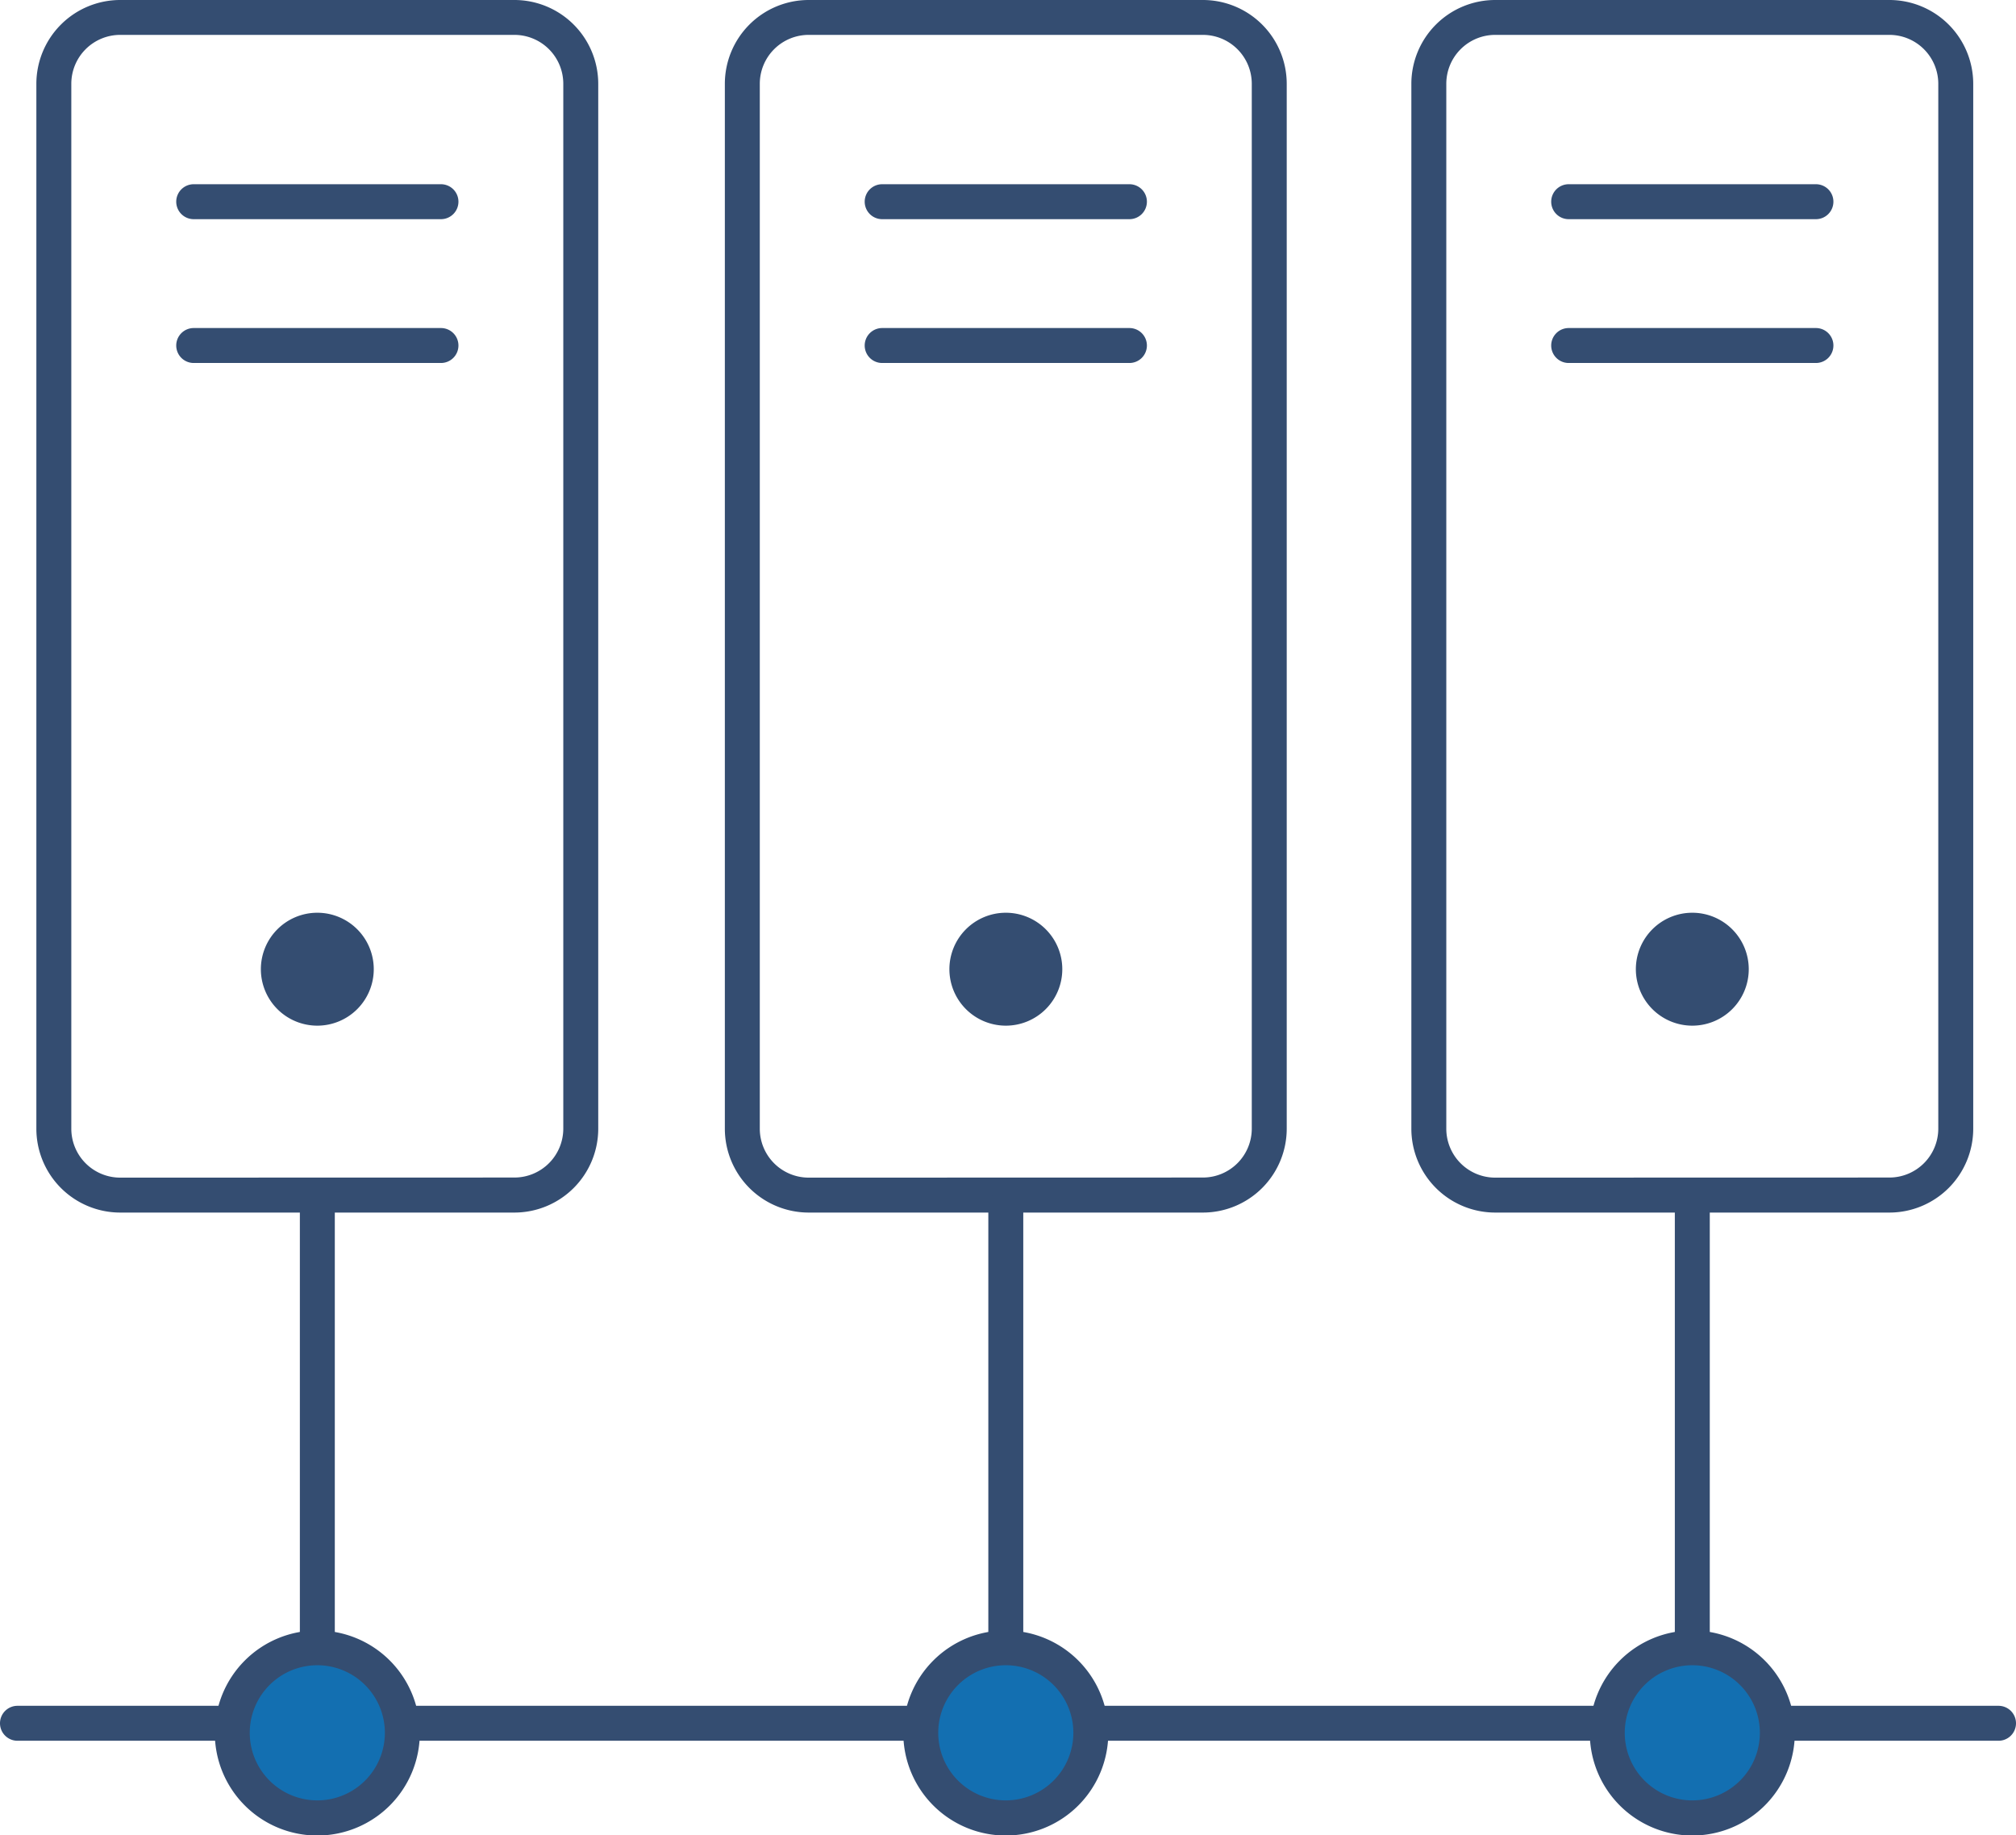 <svg xmlns="http://www.w3.org/2000/svg" xmlns:xlink="http://www.w3.org/1999/xlink" width="86.539" height="78.765" viewBox="0 0 86.539 78.765"><defs><clipPath id="a"><rect width="86.539" height="78.765" fill="none"/></clipPath></defs><g clip-path="url(#a)"><path d="M85.039.75H0A.75.75,0,0,1-.75,0,.75.75,0,0,1,0-.75H85.039a.75.75,0,0,1,.75.75A.75.75,0,0,1,85.039.75Z" transform="translate(0.75 73.956)" fill="#344d71"/><path d="M2.846-.75H19.765a3.6,3.6,0,0,1,3.6,3.6V47.688a3.6,3.6,0,0,1-3.6,3.6H2.846a3.6,3.6,0,0,1-3.6-3.6V2.846A3.6,3.6,0,0,1,2.846-.75ZM19.765,49.785a2.1,2.1,0,0,0,2.1-2.1V2.847a2.1,2.1,0,0,0-2.1-2.1H2.846a2.1,2.1,0,0,0-2.1,2.1V47.689a2.1,2.1,0,0,0,2.1,2.1Z" transform="translate(2.315 0.75)" fill="#344d71"/><path d="M10.614.75H0A.75.75,0,0,1-.75,0,.75.75,0,0,1,0-.75H10.614a.75.75,0,0,1,.75.75A.75.75,0,0,1,10.614.75Z" transform="translate(8.315 8.656)" fill="#344d71"/><path d="M10.614.75H0A.75.75,0,0,1-.75,0,.75.75,0,0,1,0-.75H10.614a.75.75,0,0,1,.75.75A.75.75,0,0,1,10.614.75Z" transform="translate(8.315 14.828)" fill="#344d71"/><path d="M16.044,41.594a2.423,2.423,0,1,1-2.423-2.423,2.423,2.423,0,0,1,2.423,2.423" fill="#344d71"/><path d="M0,21.453a.75.75,0,0,1-.75-.75V0A.75.75,0,0,1,0-.75.75.75,0,0,1,.75,0V20.7A.75.75,0,0,1,0,21.453Z" transform="translate(13.622 51.797)" fill="#344d71"/><path d="M2.846-.75H19.765a3.6,3.6,0,0,1,3.6,3.6V47.688a3.6,3.6,0,0,1-3.6,3.6H2.846a3.6,3.6,0,0,1-3.6-3.6V2.846A3.6,3.6,0,0,1,2.846-.75ZM19.765,49.785a2.1,2.1,0,0,0,2.1-2.1V2.847a2.1,2.1,0,0,0-2.1-2.1H2.846a2.1,2.1,0,0,0-2.1,2.1V47.689a2.1,2.1,0,0,0,2.1,2.1Z" transform="translate(31.869 0.75)" fill="#344d71"/><path d="M10.614.75H0A.75.75,0,0,1-.75,0,.75.75,0,0,1,0-.75H10.614a.75.75,0,0,1,.75.75A.75.75,0,0,1,10.614.75Z" transform="translate(37.868 8.656)" fill="#344d71"/><path d="M10.614.75H0A.75.75,0,0,1-.75,0,.75.75,0,0,1,0-.75H10.614a.75.75,0,0,1,.75.75A.75.75,0,0,1,10.614.75Z" transform="translate(37.868 14.828)" fill="#344d71"/><path d="M45.6,41.594a2.423,2.423,0,1,1-2.423-2.423A2.423,2.423,0,0,1,45.6,41.594" fill="#344d71"/><path d="M0,21.453a.75.75,0,0,1-.75-.75V0A.75.75,0,0,1,0-.75.75.75,0,0,1,.75,0V20.7A.75.75,0,0,1,0,21.453Z" transform="translate(43.175 51.797)" fill="#344d71"/><path d="M2.846-.75H19.765a3.6,3.6,0,0,1,3.6,3.6V47.688a3.6,3.6,0,0,1-3.6,3.6H2.846a3.6,3.6,0,0,1-3.6-3.6V2.846A3.6,3.6,0,0,1,2.846-.75ZM19.765,49.785a2.1,2.1,0,0,0,2.1-2.1V2.847a2.1,2.1,0,0,0-2.1-2.1H2.846a2.1,2.1,0,0,0-2.1,2.1V47.689a2.1,2.1,0,0,0,2.1,2.1Z" transform="translate(61.338 0.75)" fill="#344d71"/><path d="M10.614.75H0A.75.75,0,0,1-.75,0,.75.75,0,0,1,0-.75H10.614a.75.75,0,0,1,.75.75A.75.75,0,0,1,10.614.75Z" transform="translate(67.337 8.656)" fill="#344d71"/><path d="M10.614.75H0A.75.75,0,0,1-.75,0,.75.75,0,0,1,0-.75H10.614a.75.75,0,0,1,.75.75A.75.75,0,0,1,10.614.75Z" transform="translate(67.337 14.828)" fill="#344d71"/><path d="M75.067,41.594a2.423,2.423,0,1,1-2.423-2.423,2.423,2.423,0,0,1,2.423,2.423" fill="#344d71"/><path d="M0,21.453a.75.75,0,0,1-.75-.75V0A.75.75,0,0,1,0-.75.75.75,0,0,1,.75,0V20.7A.75.75,0,0,1,0,21.453Z" transform="translate(72.644 51.797)" fill="#344d71"/><path d="M17.267,74.369a3.646,3.646,0,1,1-3.646-3.646,3.646,3.646,0,0,1,3.646,3.646" fill="#136fb1"/><path d="M3.646-.75a4.4,4.4,0,1,1-4.4,4.4A4.4,4.4,0,0,1,3.646-.75Zm0,7.292a2.9,2.9,0,1,0-2.9-2.9A2.9,2.9,0,0,0,3.646,6.542Z" transform="translate(9.975 70.723)" fill="#344d71"/><path d="M46.821,74.369a3.646,3.646,0,1,1-3.646-3.646,3.646,3.646,0,0,1,3.646,3.646" fill="#136fb1"/><path d="M3.646-.75a4.4,4.4,0,1,1-4.4,4.4A4.4,4.4,0,0,1,3.646-.75Zm0,7.292a2.9,2.9,0,1,0-2.9-2.9A2.9,2.9,0,0,0,3.646,6.542Z" transform="translate(39.529 70.723)" fill="#344d71"/><path d="M76.29,74.369a3.646,3.646,0,1,1-3.646-3.646,3.646,3.646,0,0,1,3.646,3.646" fill="#136fb1"/><path d="M3.646-.75a4.4,4.4,0,1,1-4.4,4.4A4.4,4.4,0,0,1,3.646-.75Zm0,7.292a2.9,2.9,0,1,0-2.9-2.9A2.9,2.9,0,0,0,3.646,6.542Z" transform="translate(68.998 70.723)" fill="#344d71"/></g></svg>